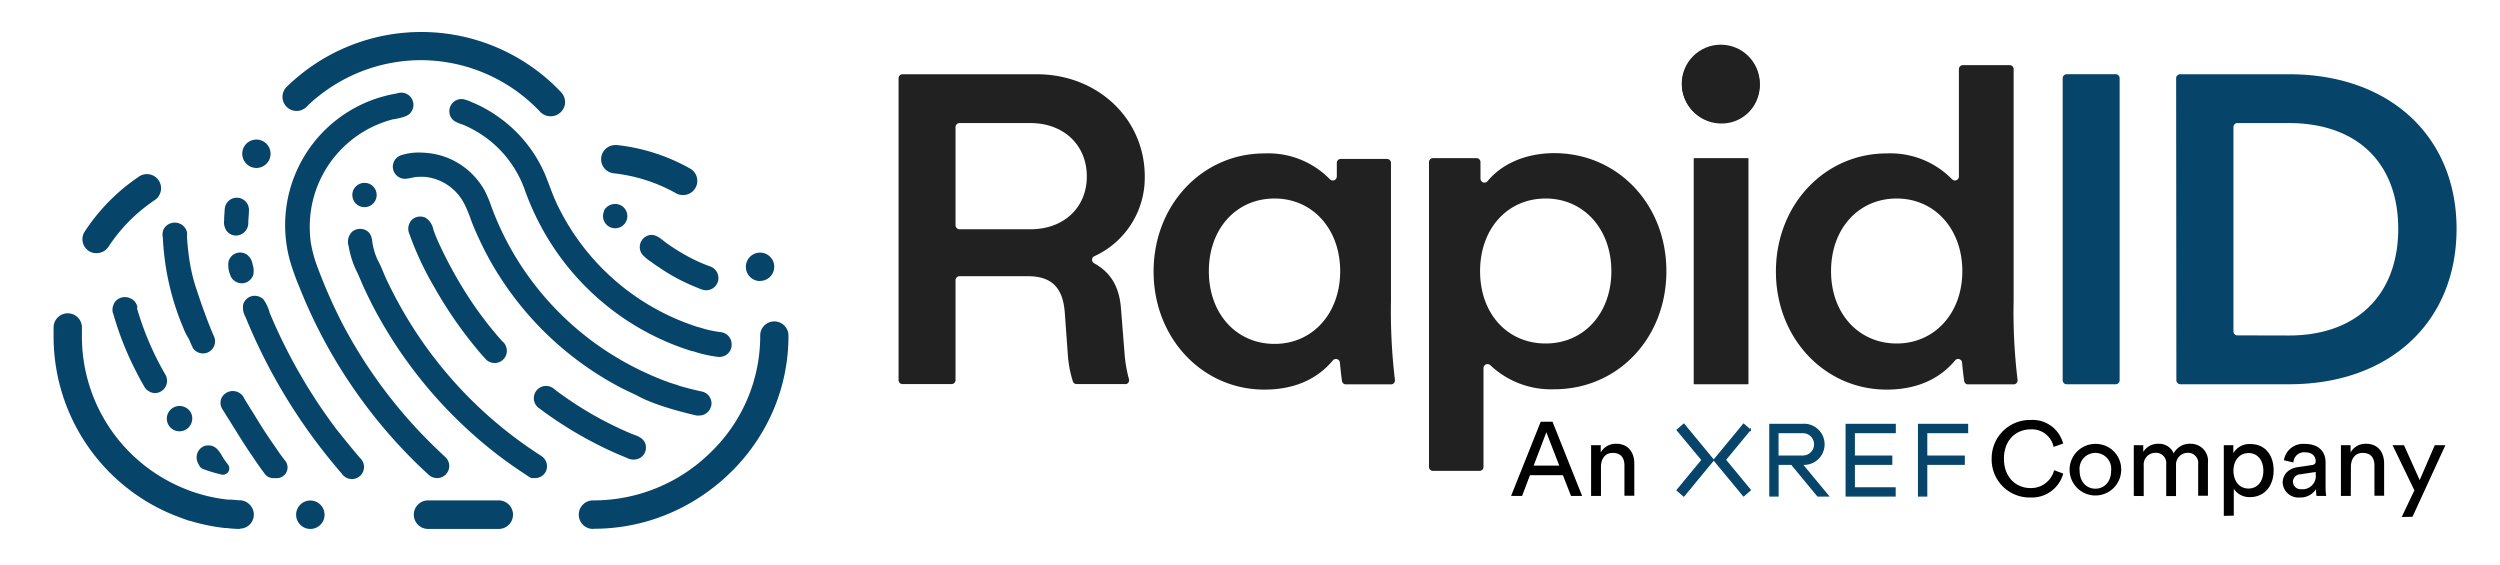 <svg id="Layer_1" data-name="Layer 1" xmlns="http://www.w3.org/2000/svg" viewBox="0 0 438 98.97"><defs><style>.cls-1,.cls-3{fill:#064469;}.cls-2{fill:#212121;}.cls-3{stroke:#064469;stroke-miterlimit:10;stroke-width:0.25px;}</style></defs><title>Rapid-Sml</title><path class="cls-1" d="M103.9,92.67h0a2.49,2.49,0,1,1,0-5H104a29.19,29.19,0,0,0,20.55-8.46,28.31,28.31,0,0,0,8.64-20.3V58.8a2.41,2.41,0,0,1,.71-1.76,2.47,2.47,0,0,1,1.76-.73h0a2.48,2.48,0,0,1,2.48,2.47v.16a33.11,33.11,0,0,1-2.74,13.13A33.74,33.74,0,0,1,128,82.77,34.69,34.69,0,0,1,117.15,90,33.81,33.81,0,0,1,104,92.64Zm-16.52,0H75a2.49,2.49,0,0,1,0-5H87.38a2.49,2.49,0,0,1,0,5Zm-33,0a2.49,2.49,0,1,1,2.48-2.48h0a2.48,2.48,0,0,1-2.48,2.48ZM42,92.67h-.09a18.79,18.79,0,0,1-2.27-.17h-.36a35.17,35.17,0,0,1-6-1.25h-.1l-1.22-.43-1.22-.46h0A33.74,33.74,0,0,1,9.39,59V57.26a2.48,2.48,0,0,1,4.32-1.55,2.42,2.42,0,0,1,.64,1.79V59A28.73,28.73,0,0,0,32.55,85.7h0l1,.39.8.26a28.23,28.23,0,0,0,5.53,1.18h.26c.63,0,1.27.11,1.91.12h0a2.43,2.43,0,0,1,1.73.8A2.46,2.46,0,0,1,42,92.62Zm91.17-43.43a2.49,2.49,0,1,1,2.28-3.48h0A2.49,2.49,0,0,1,134.18,49a2.21,2.21,0,0,1-1,.21ZM17,44.35A2.41,2.41,0,0,1,15.6,44a2.47,2.47,0,0,1-1.1-1.57,2.38,2.38,0,0,1,.35-1.87,34.19,34.19,0,0,1,7.51-8.18h0c.58-.44,1.16-.88,1.78-1.29a2.48,2.48,0,1,1,3.2,3.79,1.9,1.9,0,0,1-.37.26c-.5.35-1,.72-1.52,1.11a29.14,29.14,0,0,0-6.46,7h0A2.49,2.49,0,0,1,17,44.35ZM119.62,34.17a2.4,2.4,0,0,1-1.2-.32,28.58,28.58,0,0,0-10.83-3.48h0a2.48,2.48,0,0,1,.29-4.95h.29a33.54,33.54,0,0,1,12.72,4.1,2.48,2.48,0,0,1-1.22,4.65Zm-74.7-4.74h0a2.5,2.5,0,0,1-1.81-4.2,2.53,2.53,0,0,1,1.81-.78,2.49,2.49,0,0,1,2.48,2.42,2.45,2.45,0,0,1-.67,1.77A2.54,2.54,0,0,1,44.92,29.43Zm51.6-9.06a2.5,2.5,0,0,1-1.83-.73,29.94,29.94,0,0,0-2.92-2.71,28.84,28.84,0,0,0-18-6.39h0a28.83,28.83,0,0,0-18,6.34,20.76,20.76,0,0,0-2,1.77,2.47,2.47,0,1,1-3.47-3.51c.76-.73,1.55-1.43,2.36-2.08A33.72,33.72,0,0,1,94.88,13a32.2,32.2,0,0,1,3.43,3.17A2.48,2.48,0,0,1,99,17.93a2.41,2.41,0,0,1-.78,1.74A2.46,2.46,0,0,1,96.52,20.37Z"/><path class="cls-1" d="M39.88,81.31a1.11,1.11,0,0,1-1.18,1.8,23.4,23.4,0,0,1-2.6-.75h0l-.55-.2a1.17,1.17,0,0,1-.56-.47,4,4,0,0,1-.47-1,2.15,2.15,0,0,1,1.53-2.63l.25,0c1.57-.2,2.22,1.2,2.89,2.3C39.4,80.66,39.64,81,39.88,81.31Z"/><path class="cls-1" d="M29,65.68a2.15,2.15,0,0,1-.84,2.92,2.17,2.17,0,0,1-1.06.27,2.3,2.3,0,0,1-1.92-1.31c-.48-.83-.94-1.68-1.37-2.54a54.22,54.22,0,0,1-3.95-10,2.77,2.77,0,0,1-.1-.26,2.36,2.36,0,0,1,0-1,2.18,2.18,0,0,1,.16-.45,3.23,3.23,0,0,1,.22-.41,2.21,2.21,0,0,1,2.64-.66,2.09,2.09,0,0,1,1.1,1,2.35,2.35,0,0,1,.2.56A1.4,1.4,0,0,1,24,54,52,52,0,0,0,29,65.68Z"/><path class="cls-1" d="M33.73,60.77c-.35-.54-.47-1.17-.84-1.71a10.21,10.21,0,0,1-.83-1.77c-.49-1.11-.93-2.33-1.32-3.52a45.9,45.9,0,0,1-2.21-12.18,2.07,2.07,0,0,1,0-1,1.7,1.7,0,0,1,.15-.45,2.22,2.22,0,0,1,3-.87,2.19,2.19,0,0,1,1.08,1.39,2.12,2.12,0,0,1,0,.71,41.12,41.12,0,0,0,.62,5.31,30.18,30.18,0,0,0,1.11,4.2c.43,1.32.88,2.61,1.36,3.92s1,2.68,1.58,4a2.11,2.11,0,0,1-3.74,2Z"/><path class="cls-1" d="M33.57,74a2.22,2.22,0,1,1-1.45-2.77,1.36,1.36,0,0,1,.28.11A2.14,2.14,0,0,1,33.57,74Z"/><path class="cls-1" d="M63.09,80.25A2.12,2.12,0,1,1,59.9,83,98.56,98.56,0,0,1,43,55.51a3.25,3.25,0,0,1-.38-2.22,2.12,2.12,0,0,1,1.4-1.38,2.2,2.2,0,0,1,2.12.52,7.05,7.05,0,0,1,1.11,2.39A94.63,94.63,0,0,0,58.94,75.2C60.3,76.9,61.67,78.6,63.09,80.25Z"/><path class="cls-1" d="M113,77.57a2.14,2.14,0,0,1-.67,2.54,2.37,2.37,0,0,1-2.5.11,63.41,63.41,0,0,1-6.2-2.88,67.49,67.49,0,0,1-9.08-5.75,1.57,1.57,0,0,1-.38-.3,2.14,2.14,0,1,1,3-3.06A62.73,62.73,0,0,0,110.64,76C111.53,76.34,112.53,76.59,113,77.57Z"/><path class="cls-1" d="M124.58,71.14a2.13,2.13,0,0,1-2.08,1.66,3.53,3.53,0,0,1-.46,0c-6.69-1.55-9.59-3-10.5-3.55h0c-.79-.35-1.56-.74-2.33-1.1A56.08,56.08,0,0,1,87.53,48.43,53.35,53.35,0,0,1,84,42c-.52-1.09-1-2.2-1.43-3.33a24.41,24.41,0,0,0-1.11-2.73A8.73,8.73,0,0,0,74.59,31,10.82,10.82,0,0,0,73,31c-.65.06-1.28.28-1.93.32a2.12,2.12,0,0,1-.9-4.09,10.15,10.15,0,0,1,3.75-.49,13.39,13.39,0,0,1,3.39.53,12.92,12.92,0,0,1,7.64,6.19,22.67,22.67,0,0,1,1.18,2.84,51.25,51.25,0,0,0,7.1,13,52,52,0,0,0,20.44,16.26c1.28.57,2.57,1.11,3.89,1.55.48.17,1,.29,1.47.49h0c1.11.32,2.42.67,3.95,1a2.13,2.13,0,0,1,1.63,2.52Z"/><path class="cls-1" d="M105.8,36.94a2.21,2.21,0,0,1,2.9-1,2.13,2.13,0,1,1-2.84,1Z"/><path class="cls-1" d="M78,80.06a2.12,2.12,0,0,1-1.45,3.7,2.19,2.19,0,0,1-1.42-.55A88.47,88.47,0,0,1,62.31,68.59a88.8,88.8,0,0,1-9.85-18.28,40.69,40.69,0,0,1-1.67-4.68A23.38,23.38,0,0,1,69.55,16.37a2.12,2.12,0,0,1,1.5,4,10.58,10.58,0,0,1-2.22.54,19.44,19.44,0,0,0-14.48,17,21.17,21.17,0,0,0,.08,4.43,22.55,22.55,0,0,0,1.31,4.76,90.26,90.26,0,0,0,4.33,9.76A85.31,85.31,0,0,0,72.15,74.16C74,76.22,76,78.2,78,80.06Z"/><path class="cls-1" d="M50,80.77a1.87,1.87,0,0,1-1.5,3h-.61A1.89,1.89,0,0,1,46.37,83c-.69-.93-1.36-1.88-2-2.85-1.1-1.58-2.13-3.19-3.13-4.83l-.29-.45h0l-2.07-3.32h0a2.07,2.07,0,0,1-.05-1.86,2.21,2.21,0,0,1,4,.19l1.11,1.82h0a6,6,0,0,1,.48.75l.81,1.32c1,1.63,2.07,3.23,3.18,4.8C48.9,79.33,49.44,80.05,50,80.77Z"/><path class="cls-1" d="M44.26,46.35a3.45,3.45,0,0,1,.11,1.83,2.22,2.22,0,0,1-1.18,1.28,2.15,2.15,0,0,1-2.81-1.14c0-.1-.07-.2-.1-.3a4.3,4.3,0,0,1-.22-2.3,2.14,2.14,0,0,1,1.45-1.4,2.11,2.11,0,0,1,1.86.37A2.63,2.63,0,0,1,44.26,46.35Z"/><path class="cls-1" d="M95.72,82.39a2.09,2.09,0,0,1-1.81,1.37h-.86l-.32-.21h0a1.31,1.31,0,0,1-.37-.24h0a76,76,0,0,1-10.28-7.92A78.87,78.87,0,0,1,65.24,53.45c-.54-1.06-1.06-2.14-1.56-3.22-.38-.83-.71-1.71-1.11-2.53a16.07,16.07,0,0,1-1.49-4.58,2.45,2.45,0,0,1,.66-2.56,2.22,2.22,0,0,1,2.43-.19c.91.54,1,1.44,1.11,2.37A12.44,12.44,0,0,0,66,45.18a9.12,9.12,0,0,0,.41.83c.45.88.79,1.84,1.2,2.74,1,2.12,2.08,4.19,3.25,6.19A73.75,73.75,0,0,0,94.79,79.85l.1.07A2.15,2.15,0,0,1,95.72,82.39Z"/><path class="cls-1" d="M39.71,40.46a2.66,2.66,0,0,1-.44-1.9c0-.65.06-1.3.11-2a2.13,2.13,0,0,1,1.86-1.91h.06a2.12,2.12,0,0,1,2.31,1.92,1.34,1.34,0,0,1,0,.4c0,.66-.09,1.3-.11,2a2.2,2.2,0,0,1-2.12,2.3h-.09A2.09,2.09,0,0,1,39.71,40.46Z"/><path class="cls-1" d="M128.18,60.61a2.13,2.13,0,0,1-2.11,1.92h-.23a22.29,22.29,0,0,1-4.43-1h-.14a45,45,0,0,1-17.86-10.51,45.33,45.33,0,0,1-8.57-11.24A46.06,46.06,0,0,1,92,33.43a19.42,19.42,0,0,0-2.35-4.66,19.17,19.17,0,0,0-4.28-4.48,19.7,19.7,0,0,0-2.89-1.81c-.52-.26-1-.5-1.58-.71a5.22,5.22,0,0,1-1.4-.64,2.13,2.13,0,0,1,1.6-3.76,5.78,5.78,0,0,1,1.5.51c.52.21,1.05.45,1.56.7A22.78,22.78,0,0,1,87,20.26a23.81,23.81,0,0,1,8.39,10.06c.73,1.71,1.29,3.47,2.07,5.17a41.22,41.22,0,0,0,24.78,21.8,2.92,2.92,0,0,1,.4.1,19.61,19.61,0,0,0,3.63.8,2.13,2.13,0,0,1,1.9,2.35A.17.17,0,0,1,128.18,60.61Z"/><path class="cls-1" d="M64.78,32.24a2.13,2.13,0,1,1-2.84,1A2.15,2.15,0,0,1,64.78,32.24Z"/><path class="cls-1" d="M76.16,50.43A54.58,54.58,0,0,1,71.73,41a2.24,2.24,0,0,1,.51-2.56,2.16,2.16,0,0,1,2.39-.25,3.22,3.22,0,0,1,1.3,2.06A27.83,27.83,0,0,0,77,42.85a76.41,76.41,0,0,0,4.32,8A64.21,64.21,0,0,0,88,59.8l.19.15a4,4,0,0,1,.26.32h0a2.52,2.52,0,0,1,.22.47,2,2,0,0,1,.13.72,2.13,2.13,0,0,1-2.13,2.14,2.21,2.21,0,0,1-1.1-.3,1.65,1.65,0,0,1-.39-.29,3.33,3.33,0,0,1-.25-.28c-.52-.56-1-1.11-1.5-1.73A72.85,72.85,0,0,1,76.16,50.43Z"/><path class="cls-1" d="M112.49,44.53a2.13,2.13,0,0,1,.52-3l.24-.15c1.4-.71,2.45.41,3.5,1.19a34.35,34.35,0,0,0,3.68,2.31A28.83,28.83,0,0,0,124,46.53l.37.12a.48.48,0,0,1,.16.08,2.14,2.14,0,0,1-1.52,4,1.24,1.24,0,0,1-.31-.1l-.21-.1A33.53,33.53,0,0,1,115.7,47c-.53-.36-1.11-.72-1.59-1.11A7.18,7.18,0,0,1,112.49,44.53Z"/><path class="cls-2" d="M197,61.65a24,24,0,0,0,.79,4.77.7.7,0,0,1-.47.87.64.64,0,0,1-.2,0h-8.49a.71.71,0,0,1-.66-.46,19.62,19.62,0,0,1-.87-4.48l-.55-7.59c-.33-4.4-2.33-6.37-6.48-6.37H168.11a.71.71,0,0,0-.7.7v17.5a.69.69,0,0,1-.68.7h-8.6a.69.69,0,0,1-.7-.68V13.71a.7.7,0,0,1,.7-.7h23.51c10.7,0,18.92,7.83,18.92,17.89a15.11,15.11,0,0,1-8.86,14,.69.69,0,0,0-.29.94.81.81,0,0,0,.29.29c2.86,1.58,4.32,4,4.67,7.61ZM180.51,40.17c5.91,0,9.9-3.83,9.9-9.27s-4-9.34-9.9-9.34h-12.4a.71.71,0,0,0-.7.69V39.47a.72.72,0,0,0,.7.7Z"/><path class="cls-2" d="M250.36,81.8V28.41a.69.69,0,0,1,.68-.7h7.64a.69.69,0,0,1,.7.68v2.92a.7.7,0,0,0,1.24.43c2.51-3.06,6.74-4.91,11.68-4.91,11.1,0,19.65,8.94,19.65,20.68S283.45,68.2,272.3,68.2A15.48,15.48,0,0,1,261.12,64a.71.71,0,0,0-1,0,.73.73,0,0,0-.21.5V81.8a.7.7,0,0,1-.7.7H251A.7.7,0,0,1,250.36,81.8Zm31.95-34.29c0-7.34-4.8-12.73-11.51-12.73s-11.49,5.3-11.49,12.73,4.77,12.67,11.49,12.67S282.31,54.87,282.31,47.51Z"/><path class="cls-2" d="M294.7,14.32A6.81,6.81,0,0,1,301.06,8a6.93,6.93,0,0,1,7.24,6.58,5.12,5.12,0,0,1,0,.68,6.66,6.66,0,0,1-6.37,6.37A6.92,6.92,0,0,1,294.69,15,5.3,5.3,0,0,1,294.7,14.32Zm2.12,13.39h9.43a.08.08,0,0,1,.08.07V67.25a.08.08,0,0,1-.08.07h-9.43a.08.08,0,0,1-.08-.07h0V27.78s0-.07.08-.08h0Z"/><path class="cls-2" d="M344.12,66.72c-.16-1.16-.28-2.22-.36-3.19a.7.7,0,0,0-.74-.64.65.65,0,0,0-.48.25c-2.88,3.45-7,5.12-12,5.12-10.86,0-19.4-9-19.4-20.69s8.54-20.69,19.4-20.69A15.08,15.08,0,0,1,342,31.41a.7.7,0,0,0,1.2-.49V12.11a.71.71,0,0,1,.7-.7h8.19a.7.7,0,0,1,.7.68V52.63a98.13,98.13,0,0,0,.69,13.92.71.71,0,0,1-.6.79h-8A.68.68,0,0,1,344.12,66.72Zm-.32-19.21c0-7.34-4.79-12.73-11.5-12.73s-11.5,5.3-11.5,12.73,4.85,12.67,11.5,12.67S343.8,54.87,343.8,47.51Z"/><path class="cls-1" d="M362.08,13h8.58a.7.7,0,0,1,.7.7h0V66.62a.69.69,0,0,1-.68.7h-8.6a.69.69,0,0,1-.7-.68V13.71a.7.7,0,0,1,.7-.7Z"/><path class="cls-1" d="M381.26,13.71a.71.71,0,0,1,.7-.7h19.11c17.65,0,29.32,10.94,29.32,27.07,0,16.3-11.68,27.24-29.32,27.24H382a.7.7,0,0,1-.7-.7h0ZM401,58.78c12.05,0,19.17-7.27,19.17-18.7S413.05,21.56,401,21.56h-9a.7.7,0,0,0-.7.68h0V58.06a.7.7,0,0,0,.7.7h0Z"/><circle class="cls-2" cx="301.48" cy="14.67" r="6.84"/><path class="cls-2" d="M235.11,66.72c-.16-1.16-.27-2.22-.36-3.19a.69.69,0,0,0-.76-.63.68.68,0,0,0-.47.24c-2.87,3.45-7,5.12-12,5.12-10.86,0-19.41-9-19.41-20.69s8.55-20.69,19.41-20.69A15.08,15.08,0,0,1,233,31.41a.7.7,0,0,0,1,0,.71.71,0,0,0,.21-.5V28.55a.68.68,0,0,1,.68-.7H243a.7.7,0,0,1,.7.7h0V52.63a101.18,101.18,0,0,0,.69,13.92.7.7,0,0,1-.59.79h-8A.69.69,0,0,1,235.11,66.72Zm-.31-19.21c0-7.34-4.79-12.73-11.5-12.73s-11.51,5.3-11.51,12.73,4.8,12.74,11.51,12.74S234.8,54.87,234.8,47.51Z"/><path d="M273.82,83.25h-5.77l-1.38,3.64h-1.93l5.19-13H272l5.19,13h-1.95Zm-5.12-1.68h4.48l-2.26-5.84Z"/><path d="M280.49,86.89h-1.73V78h1.69v1.27a3,3,0,0,1,2.72-1.52c2.11,0,3.16,1.52,3.16,3.49v5.61H284.6V81.57c0-1.23-.51-2.22-2.06-2.22-1.35,0-2.05,1.08-2.05,2.43Z"/><path d="M348.94,80.36a6.7,6.7,0,0,1,6.78-6.78,5.53,5.53,0,0,1,5.74,4.13l-1.67.59a3.87,3.87,0,0,0-4.07-3.07c-2.37,0-4.63,1.73-4.63,5.13s2.26,5.15,4.63,5.15a4.16,4.16,0,0,0,4.16-3.13l1.6.59a5.69,5.69,0,0,1-5.76,4.19A6.64,6.64,0,0,1,348.94,80.36Z"/><path d="M371.63,82.46a4.52,4.52,0,1,1-4.52-4.69A4.46,4.46,0,0,1,371.63,82.46Zm-1.76,0a2.78,2.78,0,1,0-5.52,0c0,2.05,1.29,3.16,2.76,3.16S369.87,84.51,369.87,82.46Z"/><path d="M373.84,86.89V78h1.66v1.18a3,3,0,0,1,2.68-1.43,2.77,2.77,0,0,1,2.65,1.67,3.17,3.17,0,0,1,3-1.67,3,3,0,0,1,3,3.36v5.74h-1.71V81.33a1.78,1.78,0,0,0-1.88-2,2.07,2.07,0,0,0-2,2.23v5.35h-1.72V81.33a1.79,1.79,0,0,0-1.88-2,2.05,2.05,0,0,0-2.06,2.24v5.34Z"/><path d="M389.61,90.38V78h1.67v1.38a3.26,3.26,0,0,1,3-1.58c2.64,0,4.06,2,4.06,4.62s-1.53,4.67-4.12,4.67a3.27,3.27,0,0,1-2.86-1.44v4.69Zm4.32-11c-1.59,0-2.63,1.32-2.63,3.09s1,3.12,2.63,3.12,2.61-1.3,2.61-3.12S395.54,79.37,393.93,79.37Z"/><path d="M402.64,81.83l2.39-.35c.54-.07.68-.35.68-.66,0-.86-.57-1.58-1.91-1.58a1.87,1.87,0,0,0-2,1.78l-1.66-.38a3.41,3.41,0,0,1,3.63-2.87c2.64,0,3.67,1.51,3.67,3.23v4.43a9.14,9.14,0,0,0,.11,1.46h-1.69a6.33,6.33,0,0,1-.09-1.2,3.22,3.22,0,0,1-2.85,1.47,2.76,2.76,0,0,1-3-2.65C400,82.93,401.12,82.05,402.64,81.83Zm3.07,1.27v-.41l-2.7.41a1.33,1.33,0,0,0-1.29,1.32,1.35,1.35,0,0,0,1.44,1.29A2.32,2.32,0,0,0,405.71,83.1Z"/><path d="M411.86,86.89h-1.73V78h1.69v1.27a3,3,0,0,1,2.72-1.52c2.12,0,3.16,1.52,3.16,3.49v5.61H416V81.57c0-1.23-.52-2.22-2.06-2.22-1.36,0-2.06,1.08-2.06,2.43Z"/><path d="M420.78,90.58,423,85.91,419.18,78h2l2.75,6.11L426.57,78h1.86l-5.76,12.54Z"/><path class="cls-3" d="M344.7,75.77v-1.4h-8.55V86.88h1.39V81.32h6.57V79.93h-6.57V75.77Zm-12.68,0v-1.4h-8.55V86.88H332V85.49h-7.15V81.32h6.56V79.93h-6.56V75.77ZM318.48,86.88h1.81l-4.6-5.56h.19a3.48,3.48,0,1,0,0-6.95H310.1V86.88h1.39V81.32h2.4Zm-7-11.11h4.39a2.08,2.08,0,0,1,0,4.16h-4.39Z"/><path class="cls-3" d="M293.86,75.34l1.15-1,5.17,6.26L295,86.88l-1.15-1,4.37-5.29Zm12.77,0-1.15-1-5.17,6.26,5.17,6.25,1.15-1-4.37-5.29,4.37-5.29Z"/></svg>